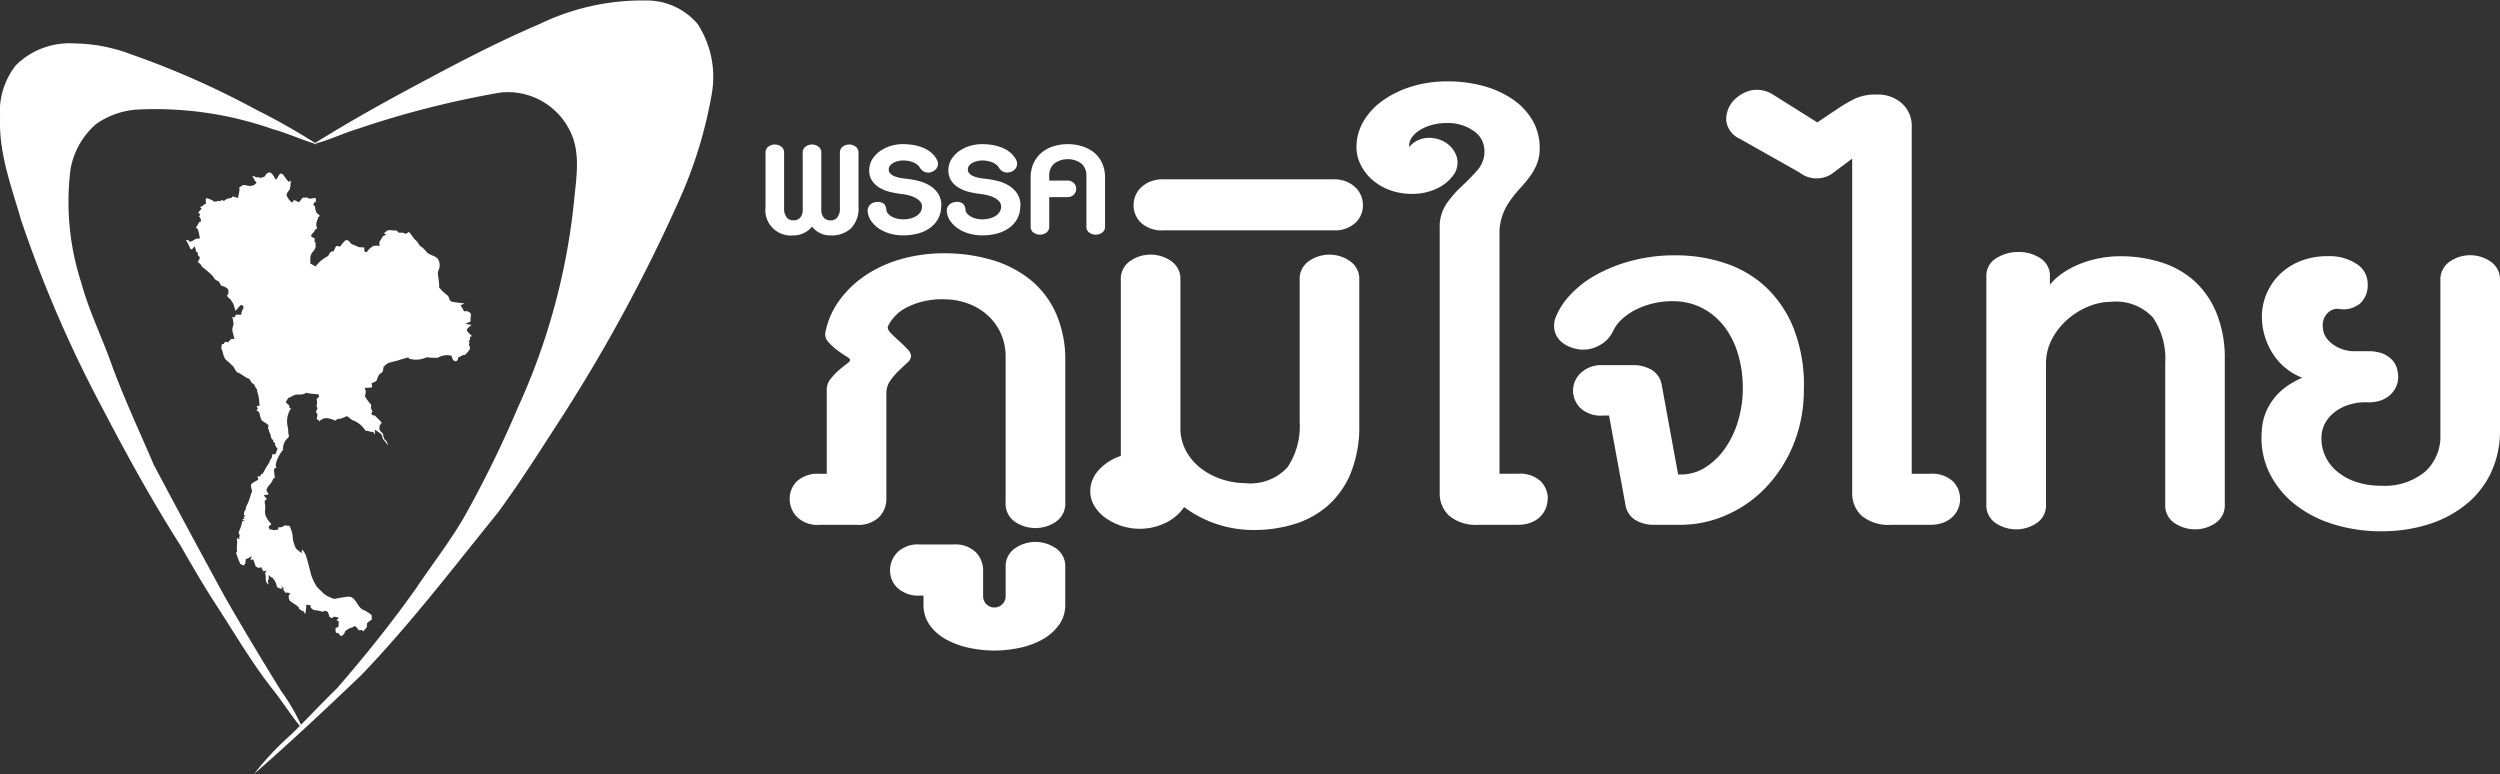 <svg xmlns="http://www.w3.org/2000/svg" xmlns:xlink="http://www.w3.org/1999/xlink" width="154" height="47.677" viewBox="0 0 154 47.677"><rect x="0" y="0" width="154" height="47.677" fill="#333333" stroke="none"/><defs><clipPath id="a"><rect width="154" height="47.677" fill="none"/></clipPath></defs><g clip-path="url(#a)"><path d="M125.918,51.664a2.257,2.257,0,0,1-2.53,0,1.354,1.354,0,0,1-.572-1.2v-8.92a3.539,3.539,0,0,0-.3-1.493,3.376,3.376,0,0,0-.828-1.124,3.682,3.682,0,0,0-1.221-.717,4.273,4.273,0,0,0-1.455-.249,4.718,4.718,0,0,0-2.239.478,2.552,2.552,0,0,0-1.21,1.194q-.045.179.179.408c.149.152.317.312.5.478s.358.332.515.5a.7.7,0,0,1,.235.448.594.594,0,0,1-.235.4c-.156.146-.332.312-.526.5a4.067,4.067,0,0,0-.526.617,1.3,1.3,0,0,0-.235.756V50.26a1.579,1.579,0,0,1-.448,1.115,1.82,1.82,0,0,1-1.388.478h-2.284a1.8,1.8,0,0,1-1.388-.488,1.59,1.59,0,0,1-.448-1.1,1.511,1.511,0,0,1,.448-1.095,1.865,1.865,0,0,1,1.388-.458h.448V43.53a1.028,1.028,0,0,1,.224-.647,3.96,3.96,0,0,1,.492-.527,5.942,5.942,0,0,1,.493-.4c.149-.106.224-.192.224-.259s-.086-.132-.257-.239-.355-.232-.549-.378a3.455,3.455,0,0,1-.526-.488.682.682,0,0,1-.191-.568,5,5,0,0,1,.9-2.041,6.361,6.361,0,0,1,1.646-1.543,7.785,7.785,0,0,1,2.194-.975,9.571,9.571,0,0,1,2.564-.338,10.29,10.29,0,0,1,2.956.408,6.845,6.845,0,0,1,2.374,1.224,5.609,5.609,0,0,1,1.578,2.071,7.057,7.057,0,0,1,.571,2.947v8.681a1.355,1.355,0,0,1-.571,1.2" transform="translate(-60.87 -19.524)" fill="#fff"/><path d="M133.831,80.272a3.135,3.135,0,0,1-1.007.886,4.943,4.943,0,0,1-1.4.518,7.362,7.362,0,0,1-3.135,0,5.105,5.105,0,0,1-1.411-.518,3,3,0,0,1-1.007-.886A2.15,2.15,0,0,1,125.49,79V78.46h-.224A1.879,1.879,0,0,1,123.9,78a1.475,1.475,0,0,1-.47-1.095,1.59,1.59,0,0,1,.448-1.105,1.8,1.8,0,0,1,1.388-.488h2.06a1.82,1.82,0,0,1,1.389.478,1.579,1.579,0,0,1,.448,1.115V78.5a.694.694,0,1,0,1.388,0V76.708a1.32,1.32,0,0,1,.571-1.155,2.208,2.208,0,0,1,2.53,0,1.321,1.321,0,0,1,.571,1.155V79a2.1,2.1,0,0,1-.392,1.274" transform="translate(-68.603 -41.772)" fill="#fff"/><path d="M167.249,48.767a5.423,5.423,0,0,1-1.422,2.011,5.628,5.628,0,0,1-2.071,1.135,8.36,8.36,0,0,1-2.452.358,7.122,7.122,0,0,1-4.322-1.413,2.9,2.9,0,0,1-1.1.955,3.657,3.657,0,0,1-3.773-.309,2.458,2.458,0,0,1-.661-.727,1.734,1.734,0,0,1-.246-.9,1.908,1.908,0,0,1,.526-1.3,3.116,3.116,0,0,1,1.355-.866V36.861a1.321,1.321,0,0,1,.571-1.155,2.21,2.21,0,0,1,2.53,0,1.321,1.321,0,0,1,.571,1.155v9.1a2.935,2.935,0,0,0,.37,1.483,3.423,3.423,0,0,0,.951,1.075,4.327,4.327,0,0,0,1.288.647,4.621,4.621,0,0,0,1.377.219,3.1,3.1,0,0,0,2.609-.975,4.531,4.531,0,0,0,.75-2.807v-8.74a1.321,1.321,0,0,1,.571-1.155,2.21,2.21,0,0,1,2.53,0,1.321,1.321,0,0,1,.571,1.155V45.8a7.55,7.55,0,0,1-.526,2.967" transform="translate(-84.041 -19.624)" fill="#fff"/><path d="M171.333,26.457a1.473,1.473,0,0,1-.47,1.095,1.878,1.878,0,0,1-1.366.458H159.04a1.879,1.879,0,0,1-1.366-.458,1.473,1.473,0,0,1-.47-1.095,1.538,1.538,0,0,1,.112-.577,1.482,1.482,0,0,1,.347-.508,1.8,1.8,0,0,1,.571-.368,2.1,2.1,0,0,1,.806-.139H169.5A2.1,2.1,0,0,1,170.3,25a1.8,1.8,0,0,1,.572.368,1.467,1.467,0,0,1,.346.508,1.529,1.529,0,0,1,.112.577" transform="translate(-87.375 -13.82)" fill="#fff"/><path d="M199.883,37.006a1.531,1.531,0,0,1-.448,1.085,1.625,1.625,0,0,1-.571.368,2.179,2.179,0,0,1-.817.139h-2.418a2.581,2.581,0,0,1-1.8-.548,1.871,1.871,0,0,1-.593-1.443V20.321a2.544,2.544,0,0,1,.426-1.513,7.065,7.065,0,0,1,.951-1.085,12.9,12.9,0,0,0,.952-.975,1.741,1.741,0,0,0,.426-1.185,1.47,1.47,0,0,0-.661-1.224,2.732,2.732,0,0,0-1.668-.488,3.387,3.387,0,0,0-.918.119,2.738,2.738,0,0,0-.75.328,1.63,1.63,0,0,0-.493.468.879.879,0,0,0-.145.558,1.568,1.568,0,0,1,1.131-.558,1.914,1.914,0,0,1,1.119.289,1.619,1.619,0,0,1,.672.856,1.293,1.293,0,0,1-.213,1.165,2.593,2.593,0,0,1-1,.807,3.457,3.457,0,0,1-1.556.329,3.809,3.809,0,0,1-1.366-.239,3.441,3.441,0,0,1-1.075-.637,3.009,3.009,0,0,1-.7-.916,2.426,2.426,0,0,1-.258-1.094,3.1,3.1,0,0,1,.426-1.573,4.127,4.127,0,0,1,1.187-1.285,6.21,6.21,0,0,1,1.78-.866,7.371,7.371,0,0,1,2.206-.318,8.294,8.294,0,0,1,2.239.289,5.94,5.94,0,0,1,1.8.826,4.019,4.019,0,0,1,1.209,1.294,3.365,3.365,0,0,1,.437,1.712,2.535,2.535,0,0,1-.179.986,3.644,3.644,0,0,1-.459.8,9.3,9.3,0,0,1-.6.717,7.029,7.029,0,0,0-.6.747,3.808,3.808,0,0,0-.459.886,3.253,3.253,0,0,0-.179,1.125V35.453h1.142a1.866,1.866,0,0,1,1.388.458,1.512,1.512,0,0,1,.448,1.1" transform="translate(-104.55 -6.271)" fill="#fff"/><path d="M230.9,43.56a8.974,8.974,0,0,1-.672,3.574,8.453,8.453,0,0,1-1.747,2.648,7.433,7.433,0,0,1-2.429,1.652,6.984,6.984,0,0,1-2.721.568H221.7a2.17,2.17,0,0,1-1.2-.309,1.332,1.332,0,0,1-.593-.945L218.9,45.273h-.381a1.842,1.842,0,0,1-1.389-.468,1.521,1.521,0,0,1-.447-1.085,1.479,1.479,0,0,1,.481-1.075,1.839,1.839,0,0,1,1.355-.478h1.836a2.182,2.182,0,0,1,1.2.309,1.327,1.327,0,0,1,.593.926l1.007,5.5h.179a2.756,2.756,0,0,0,1.5-.438,4.283,4.283,0,0,0,1.209-1.165,5.777,5.777,0,0,0,.806-1.692,7.031,7.031,0,0,0,.291-2.041,7.3,7.3,0,0,0-.269-1.991,5.263,5.263,0,0,0-.795-1.682,4.128,4.128,0,0,0-1.31-1.175,3.864,3.864,0,0,0-1.791-.488,5.162,5.162,0,0,0-1.344.13,4.776,4.776,0,0,0-1.119.408,3.743,3.743,0,0,0-.84.588,2.211,2.211,0,0,0-.5.667,1.955,1.955,0,0,1-.985.986,2.021,2.021,0,0,1-1.344.149,2.3,2.3,0,0,1-.616-.239,1.478,1.478,0,0,1-.459-.4,1.274,1.274,0,0,1-.235-.547,1.479,1.479,0,0,1,.056-.687,4.365,4.365,0,0,1,.918-1.444,6.4,6.4,0,0,1,1.612-1.244,9.51,9.51,0,0,1,2.195-.866,10.31,10.31,0,0,1,2.665-.329,9.666,9.666,0,0,1,3.056.478,6.8,6.8,0,0,1,2.519,1.473,7.1,7.1,0,0,1,1.713,2.539,9.579,9.579,0,0,1,.638,3.673" transform="translate(-119.783 -19.674)" fill="#fff"/><path d="M253.8,37.649a1.536,1.536,0,0,1-.448,1.085,1.633,1.633,0,0,1-.571.368,2.181,2.181,0,0,1-.817.139h-2.419a2.578,2.578,0,0,1-1.8-.548,1.871,1.871,0,0,1-.594-1.443V16.684l-1.276.955a1.716,1.716,0,0,1-1.97-.1l-3.672-2.071a1.436,1.436,0,0,1-.84-1.115,1.7,1.7,0,0,1,.391-1.174,2.189,2.189,0,0,1,1.086-.687,1.847,1.847,0,0,1,1.467.289L245,14.454l1.344-.9a8.863,8.863,0,0,1,1.008-.577,3.052,3.052,0,0,1,1.321-.239,2.214,2.214,0,0,1,1.545.548,1.854,1.854,0,0,1,.6,1.444V36.1h1.142a1.868,1.868,0,0,1,1.388.458,1.511,1.511,0,0,1,.448,1.1" transform="translate(-133.056 -6.914)" fill="#fff"/><path d="M289.585,51.644a2.255,2.255,0,0,1-2.53,0,1.3,1.3,0,0,1-.571-1.145V41.8a4.534,4.534,0,0,0-.75-2.807,3.1,3.1,0,0,0-2.609-.975,3.616,3.616,0,0,0-1.377.289,4.585,4.585,0,0,0-1.288.8,4.18,4.18,0,0,0-.952,1.205,3.221,3.221,0,0,0-.369,1.532V50.5a1.3,1.3,0,0,1-.571,1.145,2.256,2.256,0,0,1-2.531,0,1.3,1.3,0,0,1-.571-1.145V36.462a1.257,1.257,0,0,1,.6-1.126,2.513,2.513,0,0,1,1.388-.388,2.37,2.37,0,0,1,1.344.388,1.271,1.271,0,0,1,.582,1.126v.5a3.759,3.759,0,0,1,.863-.767,5.673,5.673,0,0,1,1.075-.547,6.468,6.468,0,0,1,1.186-.329,6.978,6.978,0,0,1,1.221-.11,8.389,8.389,0,0,1,2.418.349,5.581,5.581,0,0,1,2.049,1.1,5.423,5.423,0,0,1,1.422,1.982,7.336,7.336,0,0,1,.538,2.957v8.9a1.3,1.3,0,0,1-.571,1.145" transform="translate(-153.106 -19.425)" fill="#fff"/><path d="M327.772,48.778a5.621,5.621,0,0,1-1.534,1.961,6.968,6.968,0,0,1-2.328,1.234A9.546,9.546,0,0,1,321,52.4a9.79,9.79,0,0,1-2.956-.438,7.217,7.217,0,0,1-2.4-1.254,5.633,5.633,0,0,1-1.556-1.961,4.972,4.972,0,0,1-.437-2.579,3.386,3.386,0,0,1,.28-1.175,3.723,3.723,0,0,1,1.355-1.592,5.294,5.294,0,0,1,.851-.458,3.777,3.777,0,0,1-.963-.548,3.723,3.723,0,0,1-.784-.836,4.3,4.3,0,0,1-.537-1.1,4.1,4.1,0,0,1-.2-1.3,3.574,3.574,0,0,1,.269-1.344,3.649,3.649,0,0,1,.784-1.195,3.806,3.806,0,0,1,1.276-.846,4.483,4.483,0,0,1,1.747-.319,3,3,0,0,1,1.758.478,1.449,1.449,0,0,1,.683,1.234,1.524,1.524,0,0,1-.481,1.214,1.618,1.618,0,0,1-1.31.318.8.8,0,0,0-.414.07.956.956,0,0,0-.336.269,1.04,1.04,0,0,0-.2.408,1.188,1.188,0,0,0-.011.488,1.078,1.078,0,0,0,.191.527,1.7,1.7,0,0,0,.436.438,2.247,2.247,0,0,0,.6.3,2.2,2.2,0,0,0,.694.11h.873a2.332,2.332,0,0,1,.863.139,1.65,1.65,0,0,1,.571.368,1.286,1.286,0,0,1,.313.508,1.88,1.88,0,0,1,.09.577,1.425,1.425,0,0,1-.134.608,1.538,1.538,0,0,1-.381.508,1.7,1.7,0,0,1-.6.338,2.232,2.232,0,0,1-.806.1,3.232,3.232,0,0,0-.963.109,2.928,2.928,0,0,0-.9.4,2.252,2.252,0,0,0-.661.677,1.882,1.882,0,0,0-.28.946,2.561,2.561,0,0,0,.224,1.165,2.674,2.674,0,0,0,.728.956,3.646,3.646,0,0,0,1.164.647,4.707,4.707,0,0,0,1.556.239,3.9,3.9,0,0,0,2.7-.856,2.927,2.927,0,0,0,.952-2.29v-9.5a1.321,1.321,0,0,1,.571-1.155,2.209,2.209,0,0,1,2.53,0,1.322,1.322,0,0,1,.571,1.155v9.218a6.005,6.005,0,0,1-.549,2.608" transform="translate(-174.32 -19.674)" fill="#fff"/><path d="M111.433,25.2a1.745,1.745,0,0,1-1.261.438,1.4,1.4,0,0,1-.685-.157,1.441,1.441,0,0,1-.461-.386,1.436,1.436,0,0,1-1.145.542,1.565,1.565,0,0,1-1.718-1.751V20.548a.441.441,0,0,1,.178-.379.66.66,0,0,1,.789,0,.442.442,0,0,1,.178.379V23.96a.878.878,0,0,0,.154.562.509.509,0,0,0,.419.189.542.542,0,0,0,.419-.167.758.758,0,0,0,.154-.526V20.548a.442.442,0,0,1,.178-.379.66.66,0,0,1,.789,0,.442.442,0,0,1,.178.379v3.471a.758.758,0,0,0,.154.526.541.541,0,0,0,.419.167.509.509,0,0,0,.419-.189.881.881,0,0,0,.154-.562V20.548a.442.442,0,0,1,.178-.379.66.66,0,0,1,.789,0,.442.442,0,0,1,.178.379v3.334a1.738,1.738,0,0,1-.458,1.313" transform="translate(-59.007 -11.137)" fill="#fff"/><path d="M124.852,23.784a1.663,1.663,0,0,1-.171.762,1.646,1.646,0,0,1-.482.572,2.253,2.253,0,0,1-.74.36,3.4,3.4,0,0,1-.939.124,2.921,2.921,0,0,1-.862-.121,2.32,2.32,0,0,1-.681-.327,1.746,1.746,0,0,1-.458-.47,1.166,1.166,0,0,1-.192-.553.492.492,0,0,1,.035-.248.539.539,0,0,1,.132-.187.59.59,0,0,1,.2-.114.667.667,0,0,1,.223-.039.577.577,0,0,1,.415.121.561.561,0,0,1,.143.363.393.393,0,0,0,.088.216.787.787,0,0,0,.22.189,1.191,1.191,0,0,0,.328.134,1.647,1.647,0,0,0,.412.049,1.74,1.74,0,0,0,.426-.052,1.269,1.269,0,0,0,.367-.15.841.841,0,0,0,.255-.242.573.573,0,0,0,.1-.333.477.477,0,0,0-.126-.334,1.041,1.041,0,0,0-.311-.229,1.943,1.943,0,0,0-.4-.144,3.412,3.412,0,0,0-.391-.072,6.669,6.669,0,0,1-.692-.12,2.388,2.388,0,0,1-.667-.255,1.444,1.444,0,0,1-.493-.454,1.16,1.16,0,0,1-.167-.719,1.223,1.223,0,0,1,.188-.6,1.744,1.744,0,0,1,.458-.487,2.249,2.249,0,0,1,.653-.323,2.539,2.539,0,0,1,.775-.118,3.854,3.854,0,0,1,.656.056,2.735,2.735,0,0,1,.594.17,1.924,1.924,0,0,1,.489.294,1.388,1.388,0,0,1,.349.434.488.488,0,0,1,.07.239.537.537,0,0,1-.041.212.508.508,0,0,1-.119.17.593.593,0,0,1-.167.111.605.605,0,0,1-.45.042.633.633,0,0,1-.338-.278.8.8,0,0,0-.416-.33,1.645,1.645,0,0,0-.611-.114,1.349,1.349,0,0,0-.308.036,1.218,1.218,0,0,0-.279.1.692.692,0,0,0-.21.164.365.365,0,0,0-.091.222.341.341,0,0,0,.095.284.807.807,0,0,0,.279.176,1.742,1.742,0,0,0,.374.1c.135.022.263.04.384.052a5.051,5.051,0,0,1,.737.137,2.384,2.384,0,0,1,.677.291,1.588,1.588,0,0,1,.5.493,1.343,1.343,0,0,1,.192.739" transform="translate(-66.876 -11.104)" fill="#fff"/><path d="M135.827,23.784a1.657,1.657,0,0,1-.171.762,1.639,1.639,0,0,1-.482.572,2.258,2.258,0,0,1-.74.36,3.4,3.4,0,0,1-.939.124,2.926,2.926,0,0,1-.863-.121,2.32,2.32,0,0,1-.681-.327,1.757,1.757,0,0,1-.458-.47,1.161,1.161,0,0,1-.192-.553.482.482,0,0,1,.035-.248.534.534,0,0,1,.133-.187.575.575,0,0,1,.2-.114.667.667,0,0,1,.223-.039.577.577,0,0,1,.415.121.561.561,0,0,1,.143.363.392.392,0,0,0,.088.216.788.788,0,0,0,.22.189,1.2,1.2,0,0,0,.328.134,1.647,1.647,0,0,0,.412.049,1.742,1.742,0,0,0,.426-.052,1.261,1.261,0,0,0,.366-.15.842.842,0,0,0,.255-.242.576.576,0,0,0,.1-.333.477.477,0,0,0-.125-.334,1.047,1.047,0,0,0-.311-.229,1.962,1.962,0,0,0-.4-.144,3.412,3.412,0,0,0-.391-.072,6.669,6.669,0,0,1-.692-.12,2.4,2.4,0,0,1-.667-.255,1.447,1.447,0,0,1-.492-.454,1.157,1.157,0,0,1-.167-.719,1.22,1.22,0,0,1,.188-.6,1.734,1.734,0,0,1,.457-.487,2.251,2.251,0,0,1,.653-.323,2.536,2.536,0,0,1,.775-.118,3.854,3.854,0,0,1,.656.056,2.734,2.734,0,0,1,.594.17,1.931,1.931,0,0,1,.489.294,1.4,1.4,0,0,1,.349.434.488.488,0,0,1,.07.239.53.53,0,0,1-.042.212.506.506,0,0,1-.118.17.674.674,0,0,1-.619.154.636.636,0,0,1-.339-.278.8.8,0,0,0-.416-.33,1.645,1.645,0,0,0-.611-.114,1.349,1.349,0,0,0-.308.036,1.218,1.218,0,0,0-.279.1.7.7,0,0,0-.21.164.367.367,0,0,0-.09.222.341.341,0,0,0,.095.284.812.812,0,0,0,.279.176,1.742,1.742,0,0,0,.374.1c.135.022.263.04.384.052a5.046,5.046,0,0,1,.737.137,2.384,2.384,0,0,1,.677.291,1.593,1.593,0,0,1,.5.493,1.347,1.347,0,0,1,.192.739" transform="translate(-72.976 -11.104)" fill="#fff"/><path d="M147.327,25.435a.675.675,0,0,1-.789,0,.431.431,0,0,1-.178-.376V21.934a.97.97,0,0,0-.3-.748,1.423,1.423,0,0,0-1.69,0,.968.968,0,0,0-.3.748v.294h1.09a.546.546,0,0,1,.43.16.5.5,0,0,1,0,.7.546.546,0,0,1-.43.16h-1.09v1.811a.431.431,0,0,1-.178.376.675.675,0,0,1-.789,0,.433.433,0,0,1-.178-.376V22.033a2.038,2.038,0,0,1,.175-.86,1.877,1.877,0,0,1,.478-.648,2.094,2.094,0,0,1,.723-.4,3.042,3.042,0,0,1,1.83,0,2.136,2.136,0,0,1,.726.4,1.834,1.834,0,0,1,.479.648,2.086,2.086,0,0,1,.171.86v3.026a.432.432,0,0,1-.178.376" transform="translate(-79.437 -11.105)" fill="#fff"/><path d="M52.845,1.471A14.571,14.571,0,0,1,59.525.032,4.086,4.086,0,0,1,62.571,1.49a6,6,0,0,1,.856,4.328,27.135,27.135,0,0,1-1.957,6.407A100.226,100.226,0,0,1,54.128,25.8c-1.251,1.935-2.485,3.884-3.846,5.746C47.528,34.95,44.866,38.44,41.83,41.6c-2.158,2.064-4.338,4.108-6.587,6.072A17.8,17.8,0,0,1,37.5,45.268c.967-.942,1.882-1.934,2.852-2.874,1.7-1.962,3.327-3.983,4.831-6.1,1.047-1.572,2.226-3.056,3.147-4.711a68.6,68.6,0,0,0,3.146-6.448,40.477,40.477,0,0,0,3.478-12.786c.135-1.429.421-2.975-.269-4.313A4.261,4.261,0,0,0,50.426,5.7a57.534,57.534,0,0,0-8.715,2.208c-.956.288-1.86.732-2.83.973,1.776-1.111,3.6-2.153,5.441-3.15,2.8-1.506,5.6-3.015,8.523-4.257" transform="translate(-19.588 0)" fill="#fff"/><path d="M.973,7.36a4.677,4.677,0,0,1,3.58-1.35A10.168,10.168,0,0,1,8.1,6.69a52.369,52.369,0,0,1,7.631,3.376,41.311,41.311,0,0,1,3.828,2.171c-.933-.266-1.812-.685-2.748-.944a21.879,21.879,0,0,0-8.18-1.217A4.941,4.941,0,0,0,5.888,11a4.8,4.8,0,0,0-1.542,2.751,16.115,16.115,0,0,0,.667,7.02c.462,1.7,1.242,3.281,1.833,4.933.772,2.132,1.74,4.186,2.631,6.271q2.145,4.046,4.342,8.068c1.122,1.966,2.292,3.9,3.48,5.83a12.358,12.358,0,0,1,1.381,2.422c-.625-.694-1.227-1.67-1.806-2.4-1.382-1.731-2.479-3.655-3.692-5.5-.727-1.134-1.4-2.3-2.071-3.467C9.375,34.2,7.812,31.362,6.319,28.5A76.993,76.993,0,0,1,1.3,16.893c-.588-2.051-1.377-4.1-1.294-6.268A4.637,4.637,0,0,1,.973,7.36" transform="translate(0 -3.335)" fill="#fff"/><path d="M30.609,24.19c.086-.1.139-.24.283-.26.156-.057.21.136.311.214.04.07.039.2.144.2a2.89,2.89,0,0,0,.237-.361c.074.021.171.018.212.1a3.478,3.478,0,0,0,.322.418l.135-.084c-.036.239.007.535-.2.7-.025.06-.051.119-.077.178a1.032,1.032,0,0,0,.349.483l.122-.163c.1.04.2.088.3.137.08-.091.156-.184.23-.28l.291-.01c.148.157.342,0,.518.033,0,.082,0,.165.006.247l-.1.012-.061.159.1.089a1.7,1.7,0,0,0,.055.287c.029.136.168.2.254.3l-.123.1c0,.022,0,.068,0,.09a.7.7,0,0,0-.1.422,1.325,1.325,0,0,1,.046.127c0,.069-.084.084-.127.122-.028.155-.2.22-.248.374a.419.419,0,0,0,.235.155c-.007.067-.012.134-.019.2l.067.068c0,.1,0,.191,0,.286a1,1,0,0,1-.25.364c0,.022-.012.066-.016.088-.118.152-.012.354-.07.529.112.067.224.135.343.192a1.993,1.993,0,0,1,.714-.609l.088-.081a.452.452,0,0,1,.147-.219c.061-.021.161.008.184-.072a1.354,1.354,0,0,1,.133-.275.783.783,0,0,1,.238.044,1.834,1.834,0,0,1,.325-.386c.23-.106.279.222.472.259a2.487,2.487,0,0,1,.348.15,2.876,2.876,0,0,0,.345.018c0,.083,0,.167.006.25l.141.052a1.113,1.113,0,0,1,.43-.4,1.3,1.3,0,0,1,.368.009A1.409,1.409,0,0,1,37.7,28.2c.082-.112.144-.237.219-.354a1.909,1.909,0,0,1,.219-.094l-.155-.076a1.016,1.016,0,0,1,.251-.2c.181-.009.362.021.543.024a1.175,1.175,0,0,0,.111.124c.135.017.289-.03.4.075.084,0,.162-.077.241-.111.1.117.194.241.282.367.076.11.194.181.266.294a.689.689,0,0,0,.217.259c.156.088.245.25.376.366.18.153.442.167.609.34a.667.667,0,0,1,.13.494c0,.139-.089.255-.106.389,0,.143.04.284.047.428a2.084,2.084,0,0,1,.032.476,2.836,2.836,0,0,0,.493.475c.155.091.095.356.292.4.257.062.522.072.782.117-.081.033-.164.064-.246.1.075.13.15.26.227.388a.345.345,0,0,1,.423.179,1.671,1.671,0,0,0-.037.443,2.754,2.754,0,0,0-.3.131,3.61,3.61,0,0,0,.359.076c-.092.1-.231.171-.291.3.054.166.211.263.322.388l-.124.049c0,.092.018.2-.078.255l.049.095q-.019.059-.037.119a1.07,1.07,0,0,1,.075.259,1.9,1.9,0,0,1-.318.385h-.1a2.258,2.258,0,0,1-.308.143c-.028.1-.042.253-.182.245-.158-.027-.2-.207-.237-.339a1.131,1.131,0,0,0-.848.125,4.161,4.161,0,0,1-.682-.032,1.542,1.542,0,0,1-.829.139,2.558,2.558,0,0,1-.266-.054l-.03-.083c-.185.057-.374.1-.555.167-.21.06-.422.111-.633.169-.14.038-.227.166-.342.246-.01.066-.02.132-.033.2a.231.231,0,0,1-.137.2c-.182.09-.179.314-.275.469-.088.071-.206.1-.3.16.009.077.072.165.019.24a1.6,1.6,0,0,1-.447.024.522.522,0,0,1,.016.5,2.225,2.225,0,0,0,.4.55.438.438,0,0,0,.086.413l-.081.084c.013.048.029.1.047.143.051.008.1.015.155.02a4.019,4.019,0,0,1,.442.454.4.4,0,0,0-.123.458c.036.082.123.123.177.192.056.135.035.307.159.408a.409.409,0,0,1,.148.327,1.448,1.448,0,0,0-.238-.323c-.117-.108-.065-.306-.2-.4-.112-.088-.234-.164-.348-.249a3.157,3.157,0,0,0,.012.324.834.834,0,0,0-.118-.174,1.093,1.093,0,0,1-.364-.079l-.1.012a1.578,1.578,0,0,0-.809-.66c-.134-.07-.227-.208-.376-.248a1.823,1.823,0,0,1-.4.167.306.306,0,0,0-.283.112,1.744,1.744,0,0,0-.434-.146.578.578,0,0,0-.564.2l-.047-.118-.109-.024a1.93,1.93,0,0,0,.052-.287.756.756,0,0,0-.1-.176.888.888,0,0,0,.108-.226.223.223,0,0,1-.029-.269c-.009-.1-.016-.2-.028-.3l.147-.118-.04-.166a4.452,4.452,0,0,1-.764-.087c-.189.144-.432.091-.651.115-.15.057-.287.144-.435.2-.056.084-.111.17-.165.256a2.594,2.594,0,0,0,.231.221l-.017.115.111.053a1.439,1.439,0,0,0-.2,1.135c.053.172.006.356.07.527.033.078-.053.13-.09.187a.851.851,0,0,0-.267.7,2.188,2.188,0,0,0-.436.841.406.406,0,0,0,.024.262c-.06.027-.139.046-.147.125,0,.168.041.334.052.5a.191.191,0,0,0-.135.137c-.085.23-.324.37-.382.614a1.034,1.034,0,0,0,.146.268c-.1.016-.2.029-.3.047a.5.5,0,0,0,.186.215c-.062.066-.164.136-.137.242a1.466,1.466,0,0,1,.031.391.884.884,0,0,0,.012.385,1.555,1.555,0,0,0,.371.548c-.059.06-.148.105-.171.191a1.66,1.66,0,0,0,.069.152.428.428,0,0,1,.254.038c.084-.013.167-.028.251-.044l.038-.149a.36.36,0,0,0,.356-.109c.107.014.215.024.323.034a2.844,2.844,0,0,1,.18.557,1.828,1.828,0,0,0,.214.836c.106.11.239.189.35.294,0-.08.009-.159.016-.237a1.031,1.031,0,0,1,.275.48c.107.358.2.721.288,1.086a3.644,3.644,0,0,0,.267.593c.092.2.287.323.428.487a1.487,1.487,0,0,0,.535.33.4.4,0,0,0,.265.062c.243-.056.491-.088.739-.124a.44.44,0,0,1,.3.057c.3.209.372.655.738.78a2.648,2.648,0,0,1,.45.283,1.8,1.8,0,0,1,.012.293,2.543,2.543,0,0,0-.252.18c-.074.072-.038.181-.039.271a2.834,2.834,0,0,0-.225.269l-.11-.09a.481.481,0,0,1-.191.015.625.625,0,0,0-.222-.256.894.894,0,0,1-.321.136c-.093.046-.168.121-.265.16a.468.468,0,0,1-.253.329h-.027l-.169-.2-.129,0A.99.99,0,0,1,35,52c.045-.052.121-.056.18-.083.014-.119.013-.239.02-.357L35.06,51.5c.048-.045.1-.092.143-.136a.616.616,0,0,0-.306-.076l-.114.091-.159-.086a1.55,1.55,0,0,0-.1-.3.656.656,0,0,0-.171-.075,1.453,1.453,0,0,1-.14.061,2.752,2.752,0,0,0-.569-.107q-.085-.068-.167-.137c-.008-.055-.017-.109-.026-.163l-.251-.025a3.009,3.009,0,0,1-.069.577c-.04-.066-.079-.131-.117-.2l-.074.007c-.067-.053-.135-.1-.2-.152l-.014-.084a2.146,2.146,0,0,0-.337-.245,1.269,1.269,0,0,1-.218-.163.936.936,0,0,1-.06-.281,1.045,1.045,0,0,1,.106-.157l-.183-.059-.1.033c-.054-.07-.107-.141-.161-.212l.092-.153-.1.081c-.027-.062-.054-.123-.083-.182,0,.074,0,.149.008.224a1.485,1.485,0,0,1-.3-.126,1.019,1.019,0,0,0-.271-.561.569.569,0,0,1-.229-.184c-.028.116.044.266-.065.35.016.08.034.159.051.239a.363.363,0,0,1-.172-.327,1.148,1.148,0,0,0-.041-.36c.028-.059.062-.114.095-.171l-.2.047-.144-.265-.121.062c-.07-.03-.139-.06-.208-.088-.047-.154-.1-.306-.156-.455l-.171.059c.028-.083.058-.164.092-.244a1.992,1.992,0,0,1-.39.188c0,.14.016.331-.156.379-.056-.033-.112-.065-.17-.095a5.743,5.743,0,0,1-.27-.713l.086,0c-.078-.285.038-.577-.037-.863l.236.044-.108-.078.068-.106c-.03-.074-.056-.149-.081-.224a3.012,3.012,0,0,0,.234-.69l.162-.048-.139-.021,0-.064.1-.007-.043-.073.092-.142-.088-.024a1.541,1.541,0,0,0,.031-.216l.089-.121a.529.529,0,0,1,.082-.277,4.234,4.234,0,0,0,.241-.665c.032-.088.091-.18.056-.276-.031-.119-.106-.258-.009-.368.118-.115.282-.165.409-.268-.018-.067-.035-.134-.052-.2l.151.021.076-.14.1-.049a3.94,3.94,0,0,0,.2-.369,2.871,2.871,0,0,0,.211-.332.634.634,0,0,1,.133-.252,2.075,2.075,0,0,0,.047-.237l.178.006a2.362,2.362,0,0,0,.142-.35.489.489,0,0,1-.167-.354l-.1-.057c0-.028,0-.084,0-.111-.2-.092-.106-.37-.265-.507,0-.028.014-.083.019-.11l-.08-.081a1.2,1.2,0,0,0,.028-.221c-.122-.119-.285-.19-.416-.3a1.573,1.573,0,0,1-.136-.471.977.977,0,0,0-.179-.145l.076-.111-.07-.154.179-.016a5.975,5.975,0,0,0-.071-.643,1.433,1.433,0,0,1-.089-.364A.938.938,0,0,1,30,36.993l-.166-.125c-.046-.082-.1-.16-.145-.239-.275-.075-.468-.308-.739-.393-.144-.126-.178-.336-.338-.443-.123-.153-.294-.257-.422-.4a1.888,1.888,0,0,1-.143-.412c-.02-.083-.057-.159-.082-.239A2.181,2.181,0,0,1,28,34.5l.108-.019.1-.141.178.045a.889.889,0,0,1,.214-.216c.057,0,.114.01.17.016-.026-.183-.1-.355-.121-.538-.026-.149.068-.284.068-.431a2.674,2.674,0,0,0-.081-.406l.134.041.1-.172q.158,0,.315.007a.944.944,0,0,1,.134-.388.151.151,0,0,0-.155-.213,3.938,3.938,0,0,0-.315.357c-.066-.14-.091-.295-.149-.438-.052-.091-.116-.175-.168-.267a.837.837,0,0,1-.211-.214c0-.06.06-.1.09-.146a.223.223,0,0,1,0-.167c-.026-.054-.053-.107-.078-.161a1.688,1.688,0,0,0-.372-.159c-.074-.095-.1-.229-.218-.287a.534.534,0,0,1-.287-.283,6.013,6.013,0,0,0-.673-.584.591.591,0,0,0-.264-.291c.037-.088.087-.17.122-.259,0-.077-.08-.118-.121-.173l.005-.124-.129-.127a.5.5,0,0,0-.084-.287c-.052.062-.1.124-.154.187-.046-.026-.117-.032-.127-.1a2.369,2.369,0,0,0-.249-.48l.169.011.056.1a.872.872,0,0,0,.369-.181,1.655,1.655,0,0,1,.269-.031,4.153,4.153,0,0,0-.116-.525c-.014-.073-.084-.107-.136-.15a.956.956,0,0,0,.2-.334l.12-.032a.426.426,0,0,0-.131-.327c.031-.024.061-.049.091-.075-.038-.057-.081-.11-.122-.164l.2-.228-.1-.092a.81.81,0,0,0,.287-.185l.082-.02a2.544,2.544,0,0,1-.007-.349,1.089,1.089,0,0,1,.506.211c.125.016.252-.064.383-.03l.12-.074.1.08a.589.589,0,0,1,.458-.189l.085-.105a3.047,3.047,0,0,1,.325.1,5.165,5.165,0,0,0,.1-.529c-.009-.032-.02-.064-.029-.1a1.039,1.039,0,0,1,.258-.173c.187,0,.371.1.557.035a.368.368,0,0,0,.259-.2l-.1-.086a1.832,1.832,0,0,0-.176-.322,1.8,1.8,0,0,1,.289.11l.115-.022.1.049a1.647,1.647,0,0,0,.231-.069" transform="translate(-14.332 -13.295)" fill="#fff"/></g></svg>
